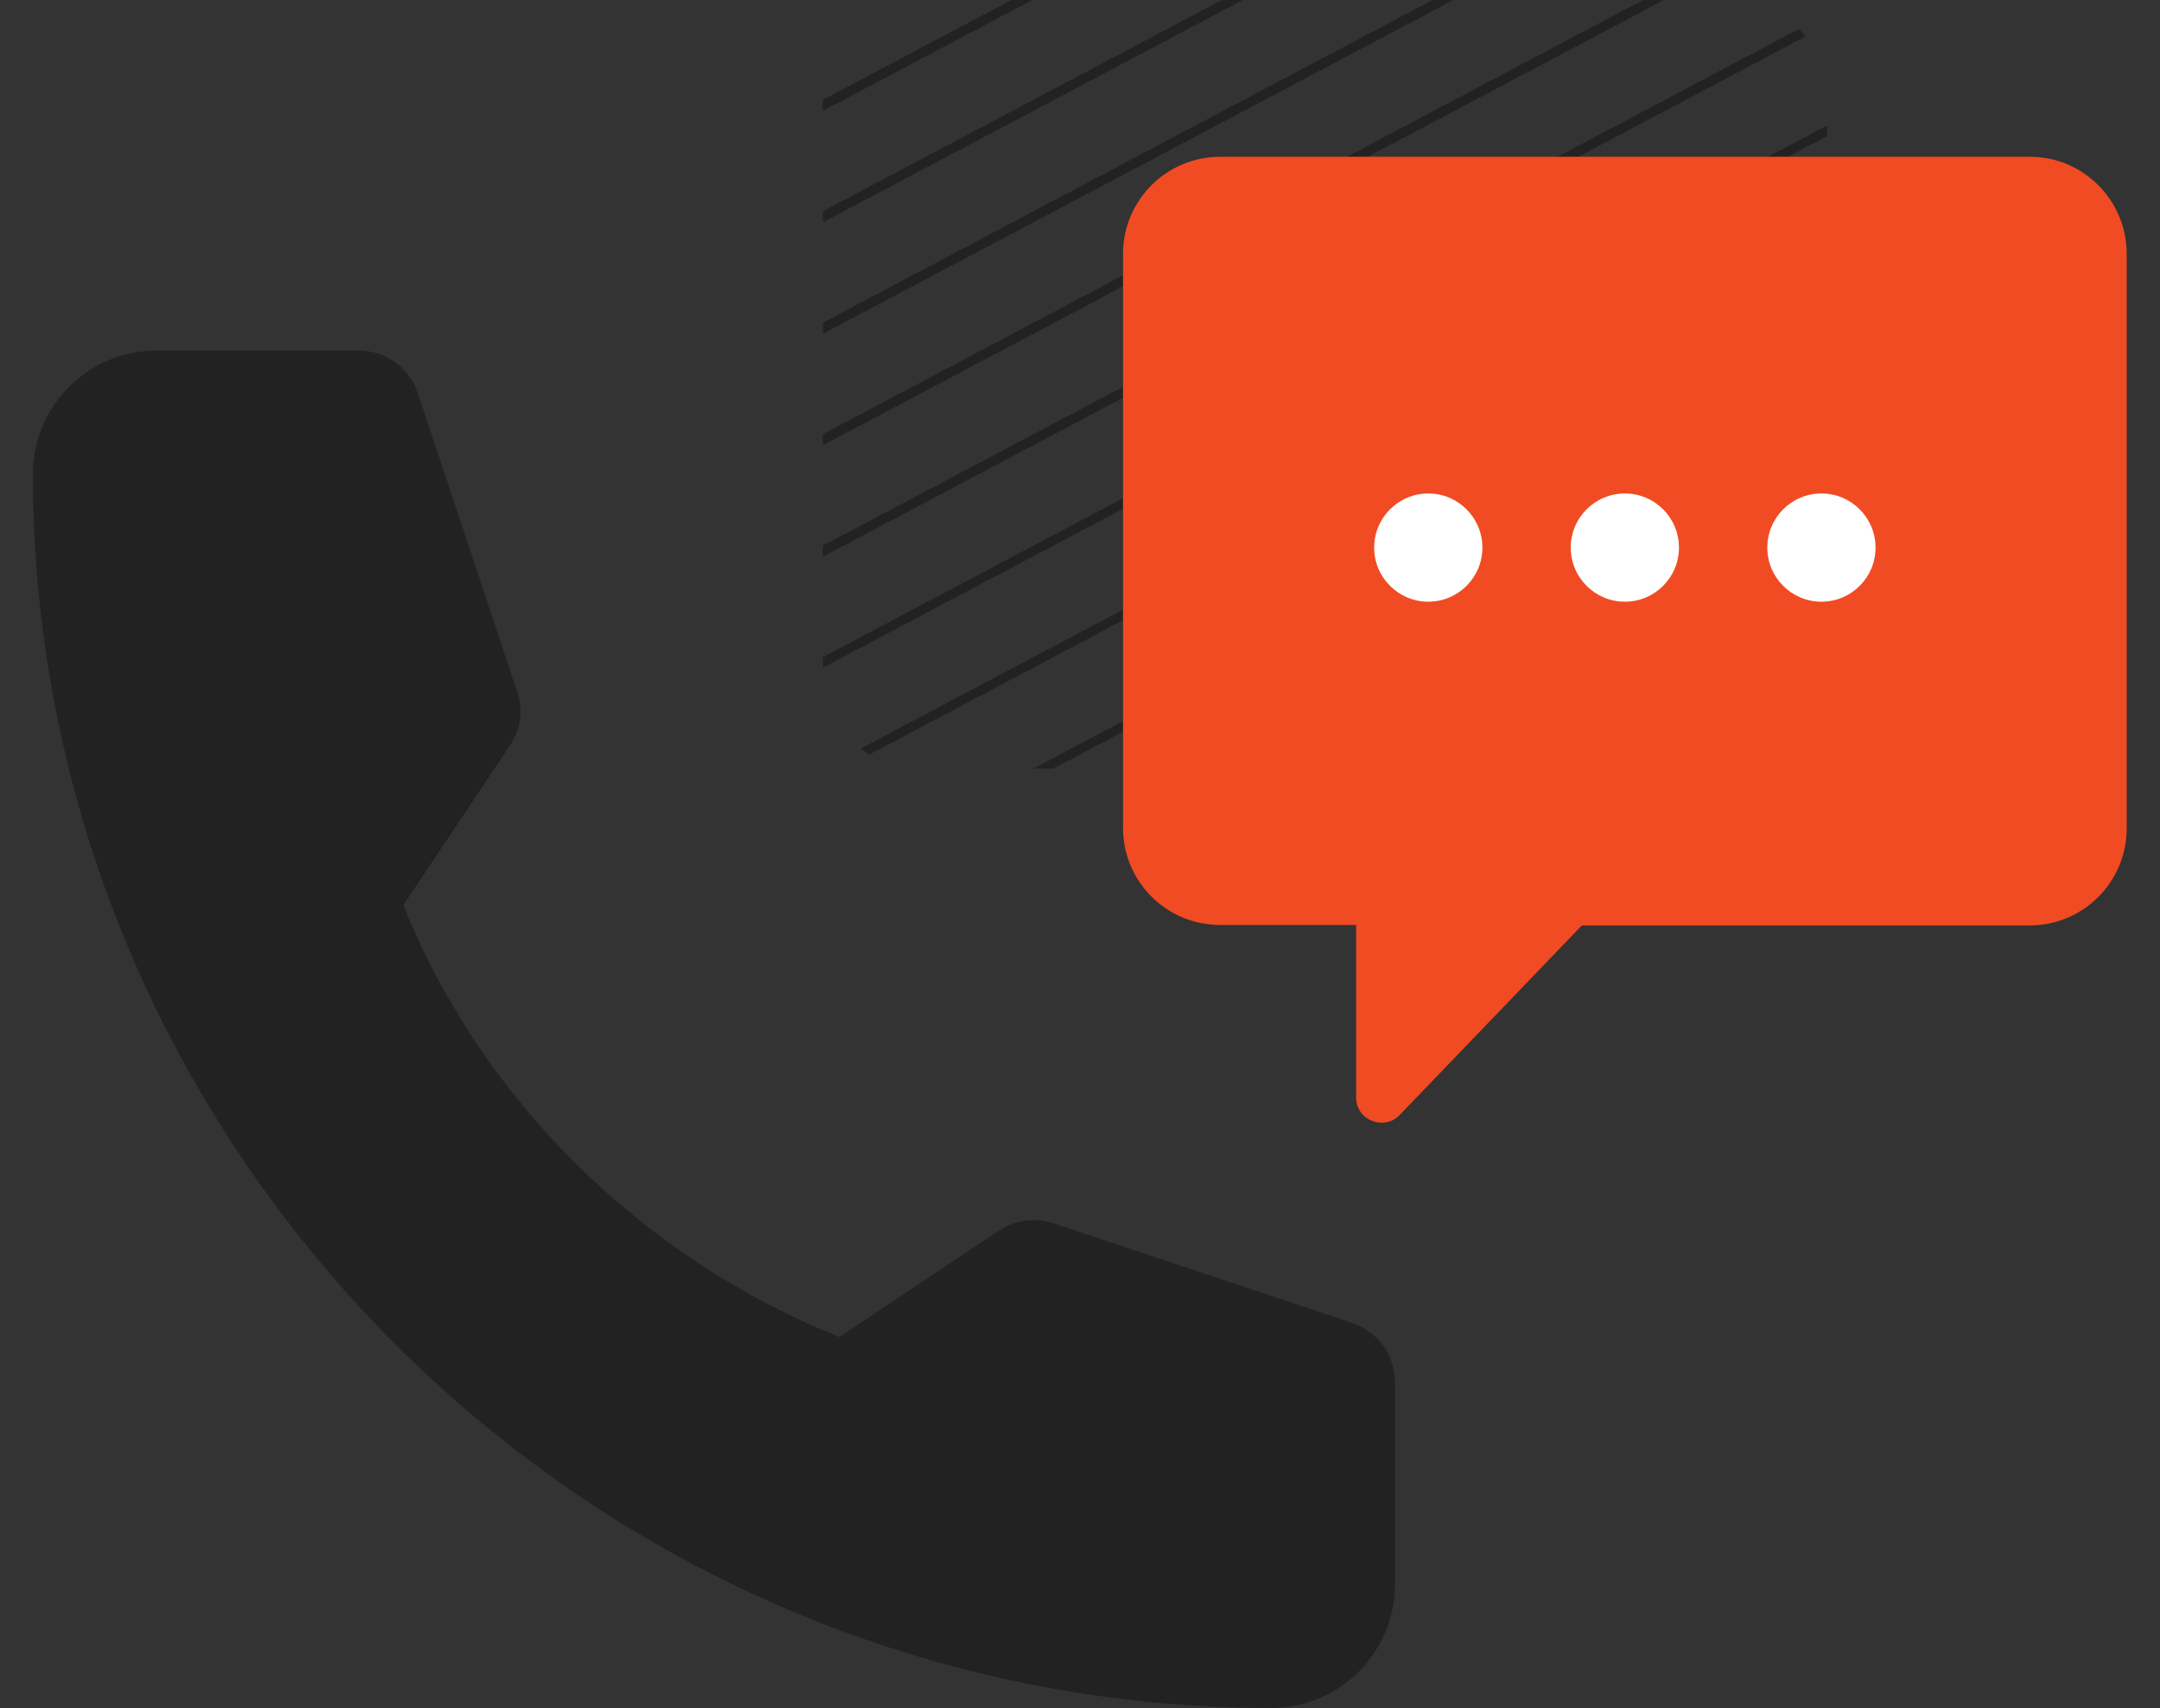 <svg xmlns="http://www.w3.org/2000/svg" xmlns:xlink="http://www.w3.org/1999/xlink" id="&#x428;&#x430;&#x440;_1" x="0px" y="0px" viewBox="0 0 467 369.3" style="enable-background:new 0 0 467 369.3;" xml:space="preserve">
<rect x="0" y="0" width="467" height="369.3" fill="#333333" stroke="none"/>
<style type="text/css">
	.st0{fill:#F14B23;}
	.st1{fill:#222222;}
	.st2{fill:none;stroke:#F14B23;stroke-width:0.25;stroke-miterlimit:10;}
	.st3{enable-background:new    ;}
	.st4{clip-path:url(#SVGID_2_);}
	.st5{fill:none;stroke:#F14B23;stroke-width:2;stroke-miterlimit:10;}
	.st6{clip-path:url(#SVGID_4_);}
	.st7{fill:none;}
	.st8{clip-path:url(#SVGID_6_);}
	.st9{clip-path:url(#SVGID_8_);fill:#FFFFFF;}
	.st10{clip-path:url(#SVGID_8_);}
	.st11{clip-path:url(#SVGID_10_);fill:#F14B23;}
	.st12{clip-path:url(#SVGID_12_);fill:#F14B23;}
	.st13{fill:#FFFFFF;}
	.st14{clip-path:url(#SVGID_14_);fill:#F14B23;}
	.st15{clip-path:url(#SVGID_16_);fill:#F14B23;}
	.st16{clip-path:url(#SVGID_18_);}
	.st17{clip-path:url(#SVGID_20_);fill:#F14B23;}
	.st18{clip-path:url(#SVGID_22_);}
	.st19{clip-path:url(#SVGID_24_);}
	.st20{clip-path:url(#SVGID_26_);}
	.st21{clip-path:url(#SVGID_28_);}
	.st22{clip-path:url(#SVGID_30_);}
	.st23{clip-path:url(#SVGID_32_);fill:#FFFFFF;}
	.st24{clip-path:url(#SVGID_32_);}
	.st25{clip-path:url(#SVGID_34_);fill:#FFFFFF;}
	.st26{clip-path:url(#SVGID_34_);}
	.st27{clip-path:url(#SVGID_36_);fill:#F14B23;}
	.st28{clip-path:url(#SVGID_38_);fill:#F14B23;}
	.st29{clip-path:url(#SVGID_40_);fill:#F14B23;}
	.st30{clip-path:url(#SVGID_42_);fill:#F14B23;}
	.st31{clip-path:url(#SVGID_44_);fill:#F14B23;}
	.st32{clip-path:url(#SVGID_46_);fill:#F14B23;}
	.st33{clip-path:url(#SVGID_48_);}
	.st34{clip-path:url(#SVGID_50_);fill:#F14B23;}
	.st35{clip-path:url(#SVGID_52_);}
	.st36{clip-path:url(#SVGID_54_);}
	.st37{clip-path:url(#SVGID_56_);fill:#F14B23;}
	.st38{clip-path:url(#SVGID_58_);}
	.st39{fill:#380F0F;}
	.st40{clip-path:url(#SVGID_60_);}
	.st41{clip-path:url(#SVGID_62_);}
	.st42{fill:#4C2B2E;}
	.st43{clip-path:url(#SVGID_64_);}
	.st44{clip-path:url(#SVGID_66_);}
	.st45{clip-path:url(#SVGID_68_);}
</style>
<g>
	<defs>
		<rect id="SVGID_65_" width="467" height="369.3"></rect>
	</defs>
	<clipPath id="SVGID_2_">
		<use xlink:href="#SVGID_65_" style="overflow:visible;"></use>
	</clipPath>
	<g class="st4">
		<g>
			<defs>
				<path id="SVGID_67_" d="M374,166.2H198.9c-11.6,0-21-9.4-21-21V21c0-11.6,9.4-21,21-21H374c11.6,0,21,9.4,21,21v124.2      C395,156.8,385.6,166.2,374,166.2z"></path>
			</defs>
			<clipPath id="SVGID_4_">
				<use xlink:href="#SVGID_67_" style="overflow:visible;"></use>
			</clipPath>
			<g class="st6">
				<g>
					<polygon class="st1" points="170.1,4 168.8,2.3 401.7,-121 403,-119.3      "></polygon>
				</g>
				<g>
					<polygon class="st1" points="170.1,28.1 168.8,26.4 401.7,-96.9 403,-95.2      "></polygon>
				</g>
				<g>
					<polygon class="st1" points="170.1,52.2 168.8,50.5 401.7,-72.8 403,-71.1      "></polygon>
				</g>
				<g>
					<polygon class="st1" points="170.1,76.3 168.8,74.6 401.7,-48.7 403,-47      "></polygon>
				</g>
				<g>
					<polygon class="st1" points="170.1,100.4 168.8,98.7 401.7,-24.6 403,-22.9      "></polygon>
				</g>
				<g>
					<polygon class="st1" points="170.1,124.5 168.8,122.8 401.7,-0.5 403,1.2      "></polygon>
				</g>
				<g>
					<polygon class="st1" points="170.1,148.5 168.8,146.9 401.7,23.6 403,25.2      "></polygon>
				</g>
				<g>
					<polygon class="st1" points="170.1,172.6 168.8,171 401.7,47.7 403,49.3      "></polygon>
				</g>
				<g>
					<polygon class="st1" points="170.1,196.7 168.8,195.1 401.7,71.8 403,73.4      "></polygon>
				</g>
				<g>
					<polygon class="st1" points="170.1,220.8 168.8,219.2 401.7,95.8 403,97.5      "></polygon>
				</g>
				<g>
					<polygon class="st1" points="170.1,244.9 168.8,243.2 401.7,119.9 403,121.6      "></polygon>
				</g>
				<g>
					<polygon class="st1" points="170.1,269 168.8,267.3 401.7,144 403,145.7      "></polygon>
				</g>
				<g>
					<polygon class="st1" points="170.1,293.1 168.8,291.4 401.7,168.1 403,169.8      "></polygon>
				</g>
				<g>
					<polygon class="st1" points="170.1,317.2 168.8,315.5 401.7,192.2 403,193.9      "></polygon>
				</g>
			</g>
		</g>
		<path class="st1" d="M274.9,369.3c14.7,0,26.7-12,26.7-26.7v-43.8c0-5.7-3.7-10.8-9.1-12.7l-64.8-21.6c-3.9-1.3-8.2-0.7-11.6,1.5    l-34.6,23.1c-42.4-17-77.3-51-94.3-93.4l23.1-34.6c2.3-3.4,2.9-7.7,1.5-11.6L90.3,84.9c-1.8-5.4-6.9-9.1-12.7-9.1H33.8    c-14.7,0-26.7,12-26.7,26.7C7.2,249.6,127.8,369.3,274.9,369.3z"></path>
		<path class="st0" d="M459.8,54.9v124.2c0,11.6-9.4,21-21,21H342l-39.4,41c-3.4,3.5-9.4,1.1-9.4-3.8v-37.3h-29.4    c-11.6,0-21-9.4-21-21V54.9c0-11.6,9.4-21,21-21h175.1C450.4,33.9,459.8,43.3,459.8,54.9z"></path>
		<circle class="st13" cx="308.8" cy="118.4" r="11.7"></circle>
		<circle class="st13" cx="351.3" cy="118.4" r="11.7"></circle>
		<circle class="st13" cx="393.8" cy="118.4" r="11.7"></circle>
	</g>
</g>
</svg>